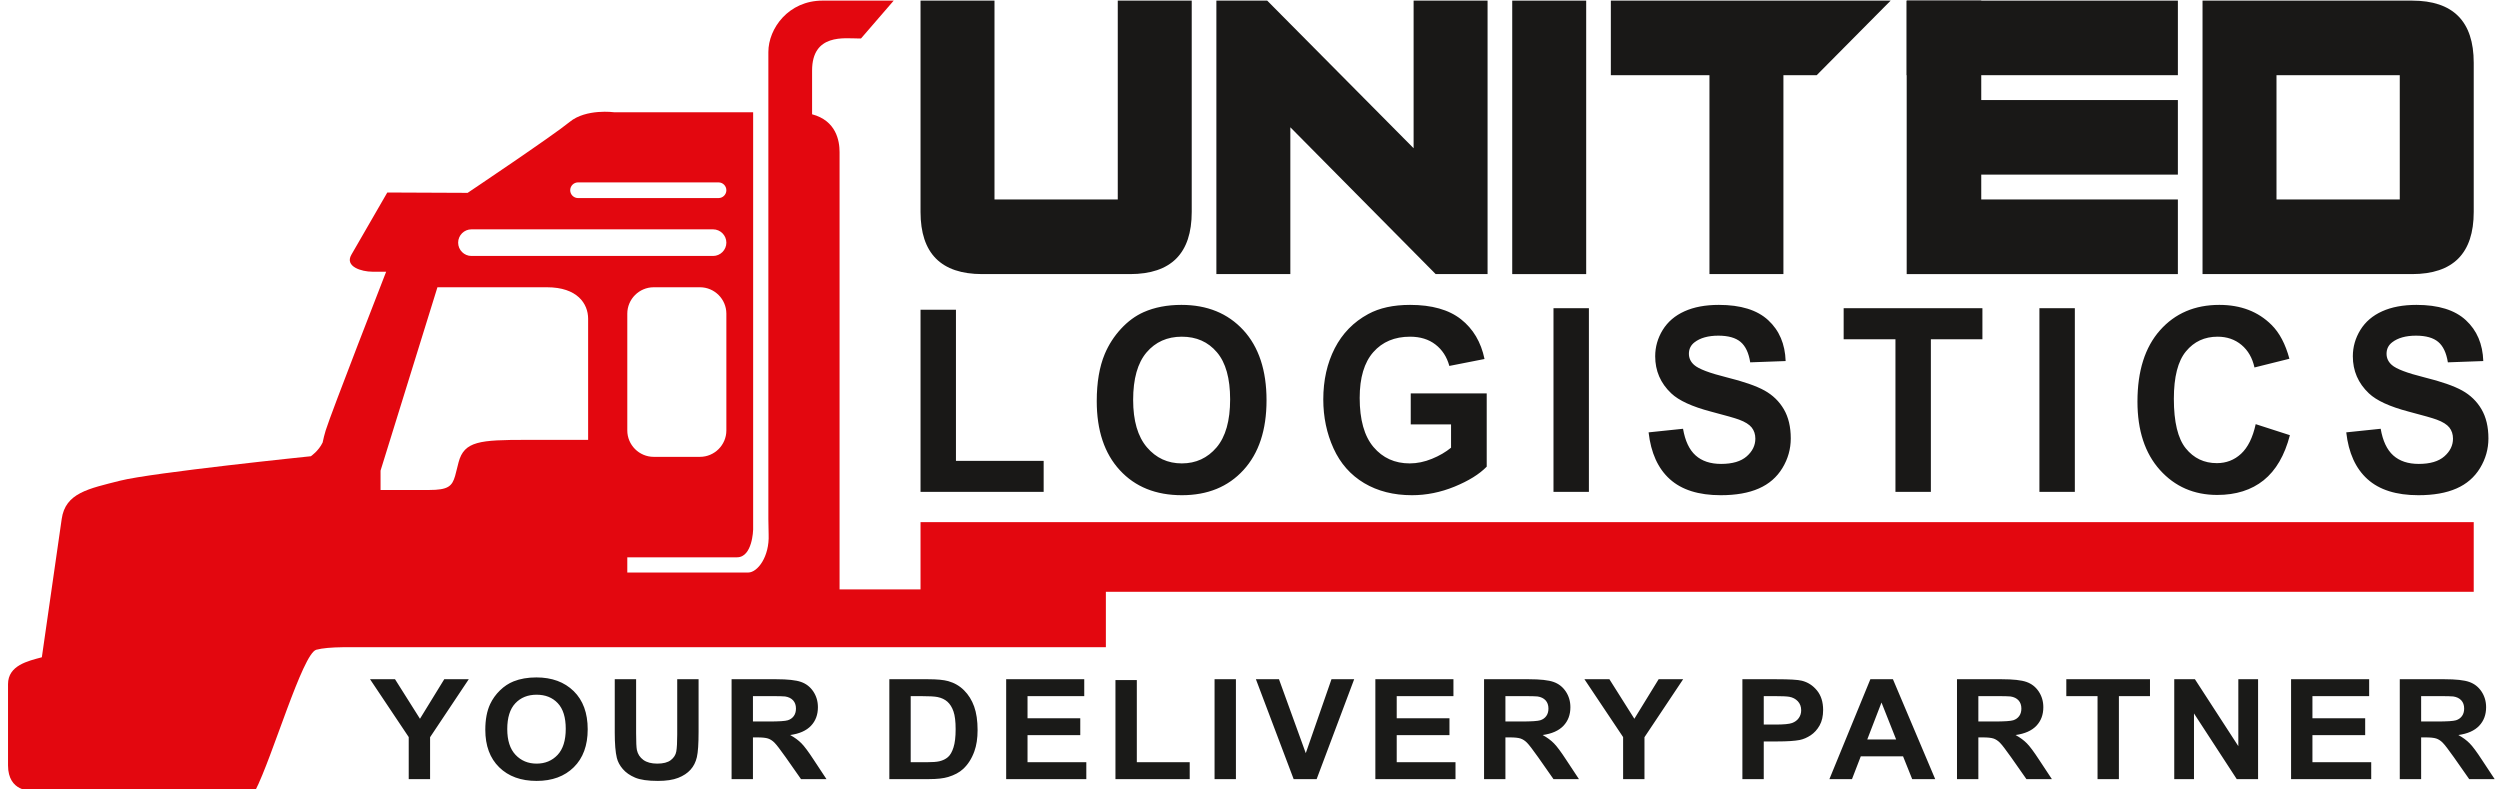 <?xml version="1.0" encoding="UTF-8" standalone="no"?>
<!DOCTYPE svg PUBLIC "-//W3C//DTD SVG 1.1//EN" "http://www.w3.org/Graphics/SVG/1.1/DTD/svg11.dtd">
<svg width="100%" height="100%" viewBox="0 0 380 120" version="1.1" xmlns="http://www.w3.org/2000/svg" xmlns:xlink="http://www.w3.org/1999/xlink" xml:space="preserve" xmlns:serif="http://www.serif.com/" style="fill-rule:evenodd;clip-rule:evenodd;stroke-linejoin:round;stroke-miterlimit:2;">
    <g transform="matrix(0.694,0,0,0.694,-104.826,-136.738)">
        <g id="Layer-1" serif:id="Layer 1">
            <g>
                <g transform="matrix(1,0,0,1,0,2.364)">
                    <path d="M352.661,302.394L352.661,262.508L360.419,262.508L360.419,295.597L379.628,295.597L379.628,302.394L352.661,302.394ZM391.256,282.526C391.256,278.425 391.844,274.98 393.013,272.19C393.877,270.139 395.073,268.295 396.579,266.665C398.086,265.037 399.736,263.829 401.529,263.032C403.918,261.975 406.674,261.441 409.795,261.441C415.448,261.441 419.961,263.286 423.358,266.965C426.747,270.654 428.442,275.775 428.442,282.339C428.442,288.846 426.756,293.939 423.393,297.61C420.032,301.29 415.529,303.125 409.902,303.125C404.203,303.125 399.665,301.299 396.303,297.638C392.941,293.986 391.256,288.949 391.256,282.526ZM399.228,282.255C399.228,286.815 400.235,290.269 402.242,292.629C404.248,294.979 406.799,296.159 409.884,296.159C412.979,296.159 415.511,294.988 417.499,292.657C419.479,290.316 420.47,286.815 420.47,282.142C420.47,277.527 419.507,274.081 417.571,271.815C415.644,269.54 413.085,268.407 409.884,268.407C406.692,268.407 404.115,269.559 402.161,271.852C400.209,274.156 399.228,277.62 399.228,282.255ZM460.027,287.62L460.027,280.823L476.667,280.823L476.667,296.87C475.053,298.527 472.707,299.979 469.631,301.243C466.563,302.498 463.45,303.125 460.294,303.125C456.289,303.125 452.803,302.244 449.825,300.475C446.856,298.705 444.617,296.168 443.12,292.882C441.621,289.595 440.872,286.01 440.872,282.142C440.872,277.948 441.71,274.221 443.378,270.954C445.054,267.696 447.497,265.186 450.716,263.445C453.178,262.106 456.228,261.441 459.884,261.441C464.637,261.441 468.356,262.49 471.031,264.587C473.697,266.693 475.418,269.587 476.185,273.295L468.48,274.811C467.945,272.836 466.929,271.272 465.439,270.121C463.959,268.978 462.104,268.407 459.875,268.407C456.505,268.407 453.82,269.531 451.832,271.787C449.843,274.043 448.844,277.386 448.844,281.815C448.844,286.599 449.852,290.185 451.868,292.572C453.891,294.961 456.53,296.159 459.803,296.159C461.417,296.159 463.041,295.821 464.664,295.157C466.295,294.492 467.687,293.677 468.855,292.722L468.855,287.62L460.027,287.62ZM491.291,302.394L491.291,262.172L499.048,262.172L499.048,302.394L491.291,302.394ZM512.121,289.361L519.665,288.574C520.12,291.224 521.029,293.162 522.412,294.408C523.794,295.653 525.657,296.271 528.004,296.271C530.482,296.271 532.356,295.718 533.612,294.614C534.87,293.509 535.503,292.217 535.503,290.738C535.503,289.783 535.234,288.977 534.709,288.303C534.183,287.639 533.256,287.058 531.936,286.571C531.035,286.234 528.983,285.654 525.774,284.811C521.645,283.725 518.747,282.396 517.079,280.813C514.733,278.594 513.566,275.888 513.566,272.696C513.566,270.645 514.118,268.716 515.215,266.928C516.322,265.14 517.908,263.782 519.986,262.846C522.064,261.909 524.561,261.441 527.504,261.441C532.292,261.441 535.904,262.555 538.321,264.793C540.746,267.031 542.013,270.009 542.137,273.743L534.378,274.024C534.049,271.946 533.345,270.457 532.266,269.55C531.187,268.641 529.564,268.182 527.406,268.182C525.177,268.182 523.428,268.669 522.171,269.643C521.359,270.27 520.95,271.104 520.95,272.152C520.95,273.107 521.333,273.922 522.1,274.596C523.072,275.466 525.435,276.366 529.189,277.302C532.943,278.229 535.717,279.202 537.51,280.195C539.311,281.197 540.719,282.555 541.736,284.287C542.752,286.019 543.261,288.153 543.261,290.69C543.261,292.994 542.654,295.157 541.433,297.17C540.211,299.183 538.49,300.681 536.261,301.654C534.031,302.638 531.249,303.125 527.923,303.125C523.081,303.125 519.362,301.954 516.767,299.604C514.172,297.263 512.63,293.846 512.121,289.361ZM566.188,302.394L566.188,268.969L554.844,268.969L554.844,262.172L585.235,262.172L585.235,268.969L573.946,268.969L573.946,302.394L566.188,302.394ZM597.719,302.394L597.719,262.172L605.478,262.172L605.478,302.394L597.719,302.394ZM645.088,287.563L652.579,289.979C651.429,294.408 649.511,297.694 646.836,299.848C644.161,301.992 640.772,303.068 636.662,303.068C631.569,303.068 627.387,301.243 624.106,297.591C620.833,293.939 619.192,288.949 619.192,282.61C619.192,275.916 620.842,270.71 624.133,267.002C627.423,263.295 631.757,261.441 637.125,261.441C641.815,261.441 645.623,262.902 648.548,265.814C650.296,267.536 651.598,270.009 652.473,273.238L644.82,275.148C644.366,273.07 643.421,271.422 641.985,270.214C640.541,269.006 638.793,268.407 636.742,268.407C633.896,268.407 631.587,269.474 629.821,271.618C628.047,273.753 627.164,277.218 627.164,282.011C627.164,287.086 628.038,290.709 629.777,292.863C631.525,295.026 633.79,296.102 636.581,296.102C638.642,296.102 640.415,295.419 641.895,294.043C643.376,292.666 644.446,290.513 645.088,287.563ZM664.921,289.361L672.464,288.574C672.919,291.224 673.829,293.162 675.211,294.408C676.594,295.653 678.457,296.271 680.803,296.271C683.282,296.271 685.155,295.718 686.411,294.614C687.669,293.509 688.302,292.217 688.302,290.738C688.302,289.783 688.034,288.977 687.509,288.303C686.982,287.639 686.055,287.058 684.735,286.571C683.835,286.234 681.783,285.654 678.573,284.811C674.444,283.725 671.546,282.396 669.879,280.813C667.533,278.594 666.365,275.888 666.365,272.696C666.365,270.645 666.918,268.716 668.015,266.928C669.121,265.14 670.708,263.782 672.786,262.846C674.864,261.909 677.36,261.441 680.304,261.441C685.091,261.441 688.704,262.555 691.121,264.793C693.546,267.031 694.812,270.009 694.936,273.743L687.178,274.024C686.848,271.946 686.144,270.457 685.065,269.55C683.986,268.641 682.364,268.182 680.205,268.182C677.976,268.182 676.228,268.669 674.97,269.643C674.159,270.27 673.749,271.104 673.749,272.152C673.749,273.107 674.132,273.922 674.899,274.596C675.871,275.466 678.235,276.366 681.989,277.302C685.743,278.229 688.516,279.202 690.308,280.195C692.11,281.197 693.519,282.555 694.536,284.287C695.552,286.019 696.061,288.153 696.061,290.69C696.061,292.994 695.454,295.157 694.233,297.17C693.011,299.183 691.289,300.681 689.06,301.654C686.831,302.638 684.048,303.125 680.722,303.125C675.881,303.125 672.162,301.954 669.567,299.604C666.971,297.263 665.429,293.846 664.921,289.361" style="fill:rgb(25,24,23);fill-rule:nonzero;"/>
                </g>
                <g transform="matrix(1,0,0,1,0,-112.702)">
                    <path d="M633.445,369.764L633.445,309.867L679.336,309.867C688.335,309.867 692.842,314.411 692.842,323.484L692.842,356.147C692.842,365.221 688.335,369.75 679.336,369.764L633.445,369.764ZM649.644,353.418L676.643,353.418L676.643,326.199L649.644,326.199L649.644,353.418Z" style="fill:rgb(25,24,23);fill-rule:nonzero;"/>
                </g>
                <g transform="matrix(1,0,0,1,0,-112.702)">
                    <path d="M628.045,331.643L628.045,347.975L584.98,347.975L584.98,353.418L628.045,353.418L628.045,369.764L568.649,369.764L568.649,309.867L584.98,309.867L584.98,331.643L628.045,331.643Z" style="fill:rgb(25,24,23);fill-rule:nonzero;"/>
                </g>
                <g transform="matrix(0,1,1,0,236.749,-393.017)">
                    <rect x="590.181" y="331.9" width="16.332" height="59.397" style="fill:rgb(25,24,23);"/>
                </g>
                <g transform="matrix(1,0,0,1,0,-112.702)">
                    <path d="M503.853,309.867L565.136,309.867L548.938,326.199L541.651,326.199L541.651,369.764L525.451,369.764L525.451,326.199L503.853,326.199L503.853,309.867Z" style="fill:rgb(25,24,23);fill-rule:nonzero;"/>
                </g>
                <g transform="matrix(1,0,0,1,0,-112.702)">
                    <path d="M433.657,337.609L433.657,369.764L417.458,369.764L417.458,309.867L428.588,309.867L460.655,342.196L460.655,309.867L476.854,309.867L476.854,369.764L465.487,369.764L433.657,337.609Z" style="fill:rgb(25,24,23);fill-rule:nonzero;"/>
                </g>
                <g transform="matrix(0,-1,-1,0,830.169,717.467)">
                    <path d="M460.405,331.716L520.302,331.716L520.302,347.915L460.405,347.915L460.405,331.716" style="fill:rgb(25,24,23);fill-rule:nonzero;"/>
                </g>
                <g transform="matrix(1,0,0,1,0,-112.702)">
                    <path d="M398.551,369.764L366.152,369.764C357.154,369.75 352.661,365.221 352.661,356.147L352.661,309.867L368.86,309.867L368.86,353.418L395.859,353.418L395.859,309.867L412.058,309.867L412.058,356.147C412.058,365.221 407.551,369.75 398.551,369.764" style="fill:rgb(25,24,23);fill-rule:nonzero;"/>
                </g>
                <g transform="matrix(1,0,0,1,0,146.533)">
                    <path d="M240.565,221.135L240.565,211.93L232.094,199.261L237.564,199.261L243.028,207.922L248.347,199.261L253.714,199.261L245.243,211.96L245.243,221.135L240.565,221.135ZM257.338,210.33C257.338,208.1 257.693,206.227 258.397,204.709C258.919,203.595 259.64,202.591 260.548,201.705C261.457,200.819 262.452,200.163 263.533,199.729C264.975,199.154 266.636,198.864 268.518,198.864C271.928,198.864 274.649,199.867 276.699,201.868C278.742,203.874 279.764,206.659 279.764,210.229C279.764,213.767 278.747,216.538 276.72,218.533C274.693,220.535 271.977,221.532 268.583,221.532C265.147,221.532 262.409,220.54 260.382,218.549C258.354,216.563 257.338,213.823 257.338,210.33ZM262.146,210.183C262.146,212.662 262.753,214.542 263.963,215.825C265.173,217.103 266.711,217.744 268.572,217.744C270.438,217.744 271.966,217.108 273.165,215.84C274.359,214.567 274.956,212.662 274.956,210.122C274.956,207.612 274.375,205.738 273.208,204.506C272.047,203.268 270.503,202.652 268.572,202.652C266.647,202.652 265.093,203.278 263.915,204.526C262.737,205.779 262.146,207.662 262.146,210.183ZM285.689,199.261L290.368,199.261L290.368,211.115C290.368,212.998 290.427,214.215 290.54,214.771C290.739,215.667 291.207,216.39 291.949,216.93C292.697,217.474 293.713,217.744 295.004,217.744C296.311,217.744 297.3,217.489 297.967,216.975C298.634,216.461 299.032,215.835 299.167,215.086C299.301,214.338 299.371,213.1 299.371,211.369L299.371,199.261L304.05,199.261L304.05,210.763C304.05,213.391 303.926,215.249 303.673,216.333C303.42,217.418 302.958,218.335 302.28,219.083C301.608,219.832 300.705,220.422 299.575,220.865C298.441,221.308 296.967,221.532 295.144,221.532C292.944,221.532 291.277,221.293 290.142,220.809C289.007,220.326 288.11,219.699 287.448,218.925C286.786,218.152 286.356,217.347 286.147,216.496C285.84,215.244 285.689,213.391 285.689,210.942L285.689,199.261ZM311.277,221.135L311.277,199.261L321.102,199.261C323.571,199.261 325.367,199.46 326.486,199.852C327.61,200.244 328.503,200.941 329.175,201.944C329.847,202.953 330.186,204.098 330.186,205.391C330.186,207.036 329.68,208.391 328.664,209.46C327.648,210.529 326.131,211.201 324.109,211.481C325.114,212.036 325.943,212.647 326.594,213.315C327.249,213.981 328.132,215.168 329.24,216.869L332.057,221.135L326.481,221.135L323.135,216.359C321.936,214.664 321.113,213.594 320.667,213.152C320.226,212.713 319.758,212.408 319.263,212.245C318.763,212.082 317.978,212.001 316.902,212.001L315.956,212.001L315.956,221.135L311.277,221.135ZM315.956,208.518L319.409,208.518C321.646,208.518 323.039,208.426 323.598,208.248C324.152,208.07 324.593,207.759 324.905,207.322C325.222,206.883 325.378,206.334 325.378,205.677C325.378,204.939 325.168,204.348 324.754,203.89C324.34,203.436 323.754,203.151 323.001,203.034C322.619,202.983 321.484,202.958 319.597,202.958L315.956,202.958L315.956,208.518ZM345.829,199.261L354.337,199.261C356.257,199.261 357.72,199.398 358.726,199.678C360.076,200.055 361.237,200.727 362.2,201.695C363.168,202.657 363.899,203.839 364.405,205.239C364.905,206.634 365.158,208.36 365.158,210.407C365.158,212.21 364.921,213.757 364.448,215.061C363.873,216.655 363.05,217.943 361.979,218.925C361.173,219.674 360.081,220.254 358.71,220.672C357.682,220.982 356.311,221.135 354.59,221.135L345.829,221.135L345.829,199.261ZM350.508,202.958L350.508,217.438L353.977,217.438C355.273,217.438 356.209,217.367 356.785,217.23C357.543,217.052 358.167,216.746 358.661,216.318C359.162,215.891 359.565,215.188 359.877,214.211C360.194,213.233 360.35,211.894 360.35,210.203C360.35,208.513 360.194,207.219 359.877,206.313C359.565,205.407 359.124,204.704 358.559,204.195C357.994,203.691 357.279,203.344 356.408,203.166C355.763,203.029 354.488,202.958 352.595,202.958L350.508,202.958ZM371.417,221.135L371.417,199.261L388.519,199.261L388.519,202.958L376.096,202.958L376.096,207.815L387.647,207.815L387.647,211.512L376.096,211.512L376.096,217.438L388.971,217.438L388.971,221.135L371.417,221.135ZM395.353,221.135L395.353,199.444L400.033,199.444L400.033,217.438L411.617,217.438L411.617,221.135L395.353,221.135ZM417.059,221.135L417.059,199.261L421.737,199.261L421.737,221.135L417.059,221.135ZM434.38,221.135L426.114,199.261L431.169,199.261L437.037,215.453L442.668,199.261L447.637,199.261L439.419,221.135L434.38,221.135ZM452.277,221.135L452.277,199.261L469.379,199.261L469.379,202.958L456.956,202.958L456.956,207.815L468.508,207.815L468.508,211.512L456.956,211.512L456.956,217.438L469.831,217.438L469.831,221.135L452.277,221.135ZM476.085,221.135L476.085,199.261L485.91,199.261C488.379,199.261 490.175,199.46 491.294,199.852C492.418,200.244 493.311,200.941 493.983,201.944C494.655,202.953 494.994,204.098 494.994,205.391C494.994,207.036 494.488,208.391 493.472,209.46C492.455,210.529 490.938,211.201 488.917,211.481C489.922,212.036 490.751,212.647 491.401,213.315C492.057,213.981 492.939,215.168 494.047,216.869L496.865,221.135L491.288,221.135L487.943,216.359C486.744,214.664 485.921,213.594 485.475,213.152C485.034,212.713 484.566,212.408 484.071,212.245C483.571,212.082 482.785,212.001 481.71,212.001L480.763,212.001L480.763,221.135L476.085,221.135ZM480.763,208.518L484.216,208.518C486.453,208.518 487.847,208.426 488.406,208.248C488.96,208.07 489.4,207.759 489.712,207.322C490.03,206.883 490.186,206.334 490.186,205.677C490.186,204.939 489.976,204.348 489.562,203.89C489.148,203.436 488.561,203.151 487.809,203.034C487.427,202.983 486.292,202.958 484.405,202.958L480.763,202.958L480.763,208.518ZM506.54,221.135L506.54,211.93L498.069,199.261L503.538,199.261L509.003,207.922L514.322,199.261L519.689,199.261L511.218,211.96L511.218,221.135L506.54,221.135ZM532.665,221.135L532.665,199.261L540.146,199.261C542.98,199.261 544.825,199.368 545.685,199.587C547.008,199.918 548.116,200.631 549.009,201.731C549.902,202.83 550.348,204.251 550.348,205.993C550.348,207.337 550.09,208.462 549.579,209.378C549.063,210.295 548.412,211.013 547.622,211.537C546.831,212.057 546.024,212.403 545.206,212.571C544.093,212.779 542.485,212.886 540.377,212.886L537.344,212.886L537.344,221.135L532.665,221.135ZM537.344,202.958L537.344,209.19L539.888,209.19C541.722,209.19 542.943,209.073 543.561,208.844C544.18,208.615 544.664,208.258 545.013,207.764C545.363,207.276 545.54,206.71 545.54,206.059C545.54,205.259 545.293,204.603 544.803,204.083C544.309,203.564 543.69,203.238 542.932,203.105C542.378,203.009 541.265,202.958 539.587,202.958L537.344,202.958ZM574.892,221.135L569.853,221.135L567.857,216.155L558.592,216.155L556.671,221.135L551.724,221.135L560.694,199.261L565.637,199.261L574.892,221.135ZM566.341,212.459L563.131,204.363L560.012,212.459L566.341,212.459ZM579.667,221.135L579.667,199.261L589.492,199.261C591.961,199.261 593.757,199.46 594.876,199.852C596,200.244 596.893,200.941 597.565,201.944C598.237,202.953 598.576,204.098 598.576,205.391C598.576,207.036 598.07,208.391 597.054,209.46C596.037,210.529 594.521,211.201 592.499,211.481C593.504,212.036 594.332,212.647 594.984,213.315C595.639,213.981 596.522,215.168 597.63,216.869L600.447,221.135L594.871,221.135L591.525,216.359C590.326,214.664 589.503,213.594 589.057,213.152C588.616,212.713 588.148,212.408 587.653,212.245C587.153,212.082 586.368,212.001 585.292,212.001L584.345,212.001L584.345,221.135L579.667,221.135ZM584.345,208.518L587.799,208.518C590.036,208.518 591.429,208.426 591.988,208.248C592.542,208.07 592.983,207.759 593.295,207.322C593.612,206.883 593.768,206.334 593.768,205.677C593.768,204.939 593.558,204.348 593.144,203.89C592.73,203.436 592.144,203.151 591.391,203.034C591.009,202.983 589.874,202.958 587.987,202.958L584.345,202.958L584.345,208.518ZM610.45,221.135L610.45,202.958L603.609,202.958L603.609,199.261L621.937,199.261L621.937,202.958L615.128,202.958L615.128,221.135L610.45,221.135ZM627.25,221.135L627.25,199.261L631.778,199.261L641.286,213.92L641.286,199.261L645.61,199.261L645.61,221.135L640.937,221.135L631.574,206.756L631.574,221.135L627.25,221.135ZM652.837,221.135L652.837,199.261L669.939,199.261L669.939,202.958L657.516,202.958L657.516,207.815L669.068,207.815L669.068,211.512L657.516,211.512L657.516,217.438L670.391,217.438L670.391,221.135L652.837,221.135ZM676.645,221.135L676.645,199.261L686.47,199.261C688.939,199.261 690.735,199.46 691.854,199.852C692.978,200.244 693.871,200.941 694.543,201.944C695.214,202.953 695.554,204.098 695.554,205.391C695.554,207.036 695.048,208.391 694.031,209.46C693.015,210.529 691.499,211.201 689.477,211.481C690.482,212.036 691.311,212.647 691.961,213.315C692.617,213.981 693.5,215.168 694.607,216.869L697.425,221.135L691.848,221.135L688.503,216.359C687.304,214.664 686.481,213.594 686.035,213.152C685.594,212.713 685.126,212.408 684.631,212.245C684.131,212.082 683.345,212.001 682.27,212.001L681.323,212.001L681.323,221.135L676.645,221.135ZM681.323,208.518L684.776,208.518C687.014,208.518 688.406,208.426 688.966,208.248C689.52,208.07 689.96,207.759 690.273,207.322C690.59,206.883 690.746,206.334 690.746,205.677C690.746,204.939 690.536,204.348 690.122,203.89C689.708,203.436 689.121,203.151 688.369,203.034C687.987,202.983 686.852,202.958 684.965,202.958L681.323,202.958L681.323,208.518Z" style="fill:rgb(26,26,24);fill-rule:nonzero;"/>
                </g>
                <g transform="matrix(1,0,0,1,0,0.781)">
                    <path d="M164.557,309.929C165.362,304.207 170.415,303.294 177.353,301.529C184.291,299.764 219.131,296.173 219.131,296.173C219.131,296.173 220.817,295.036 221.708,293.17C221.886,292.309 222.105,291.411 222.375,290.532C223.537,286.754 235.621,255.756 235.621,255.756L232.574,255.756C230.288,255.756 226.49,254.66 228.002,252.042C229.513,249.422 235.871,238.41 235.871,238.41L253.467,238.488C253.467,238.488 272.183,225.939 275.8,222.962C279.415,219.984 285.584,220.835 285.584,220.835L315.999,220.835L315.999,312.226C315.999,312.226 315.878,318.308 312.469,318.308L288.437,318.308L288.437,321.642L314.916,321.642C316.957,321.642 319.6,318.195 319.393,313.286L319.333,309.938L319.333,207.648C319.333,202.448 323.767,196.383 331.196,196.383L346.787,196.383L339.62,204.677L339.181,204.677C336.024,204.677 328.909,203.528 328.909,211.71L328.909,221.279C334.189,222.681 334.928,227.076 334.928,229.555L334.928,325.333L352.661,325.333L352.661,310.603L692.842,310.603L692.842,325.862L393.254,325.862L393.254,338.003L228.604,338.003C227.734,337.993 226.912,337.992 226.14,338.003L226.137,338.003C223.649,338.037 221.678,338.191 220.318,338.555C217.314,339.359 210.665,362.231 206.953,369.409L203.395,369.409L163.363,369.409L157.93,369.409C157.93,369.409 152.803,369.764 152.803,363.872L152.803,346.098C152.803,341.973 157.179,341.017 160.211,340.205L164.557,309.929ZM234.394,303.565L234.394,299.324L246.853,259.164L270.844,259.164C277.47,259.164 279.857,262.743 279.857,266.056L279.857,292.588L266.337,292.588C256.131,292.588 252.725,292.866 251.492,297.468C251.167,298.682 250.957,299.679 250.722,300.49C250.064,302.754 249.195,303.565 244.997,303.565L234.394,303.565ZM294.22,259.164L304.351,259.164C307.532,259.164 310.134,261.765 310.134,264.946L310.134,290.525C310.134,293.706 307.532,296.307 304.351,296.307L294.22,296.307C291.039,296.307 288.437,293.706 288.437,290.525L288.437,264.946C288.437,261.765 291.039,259.164 294.22,259.164ZM254.303,246.478L307.22,246.478C308.822,246.478 310.134,247.789 310.134,249.393L310.134,249.394C310.134,250.998 308.822,252.309 307.22,252.309L254.303,252.309C252.701,252.309 251.389,250.998 251.389,249.394L251.389,249.393C251.389,247.789 252.701,246.478 254.303,246.478ZM277.65,236.195L308.417,236.195C309.363,236.195 310.134,236.967 310.134,237.912C310.134,238.857 309.363,239.629 308.417,239.629L277.65,239.629C276.705,239.629 275.932,238.857 275.932,237.912C275.932,236.967 276.705,236.195 277.65,236.195" style="fill:rgb(227,7,15);"/>
                </g>
            </g>
        </g>
    </g>
</svg>
